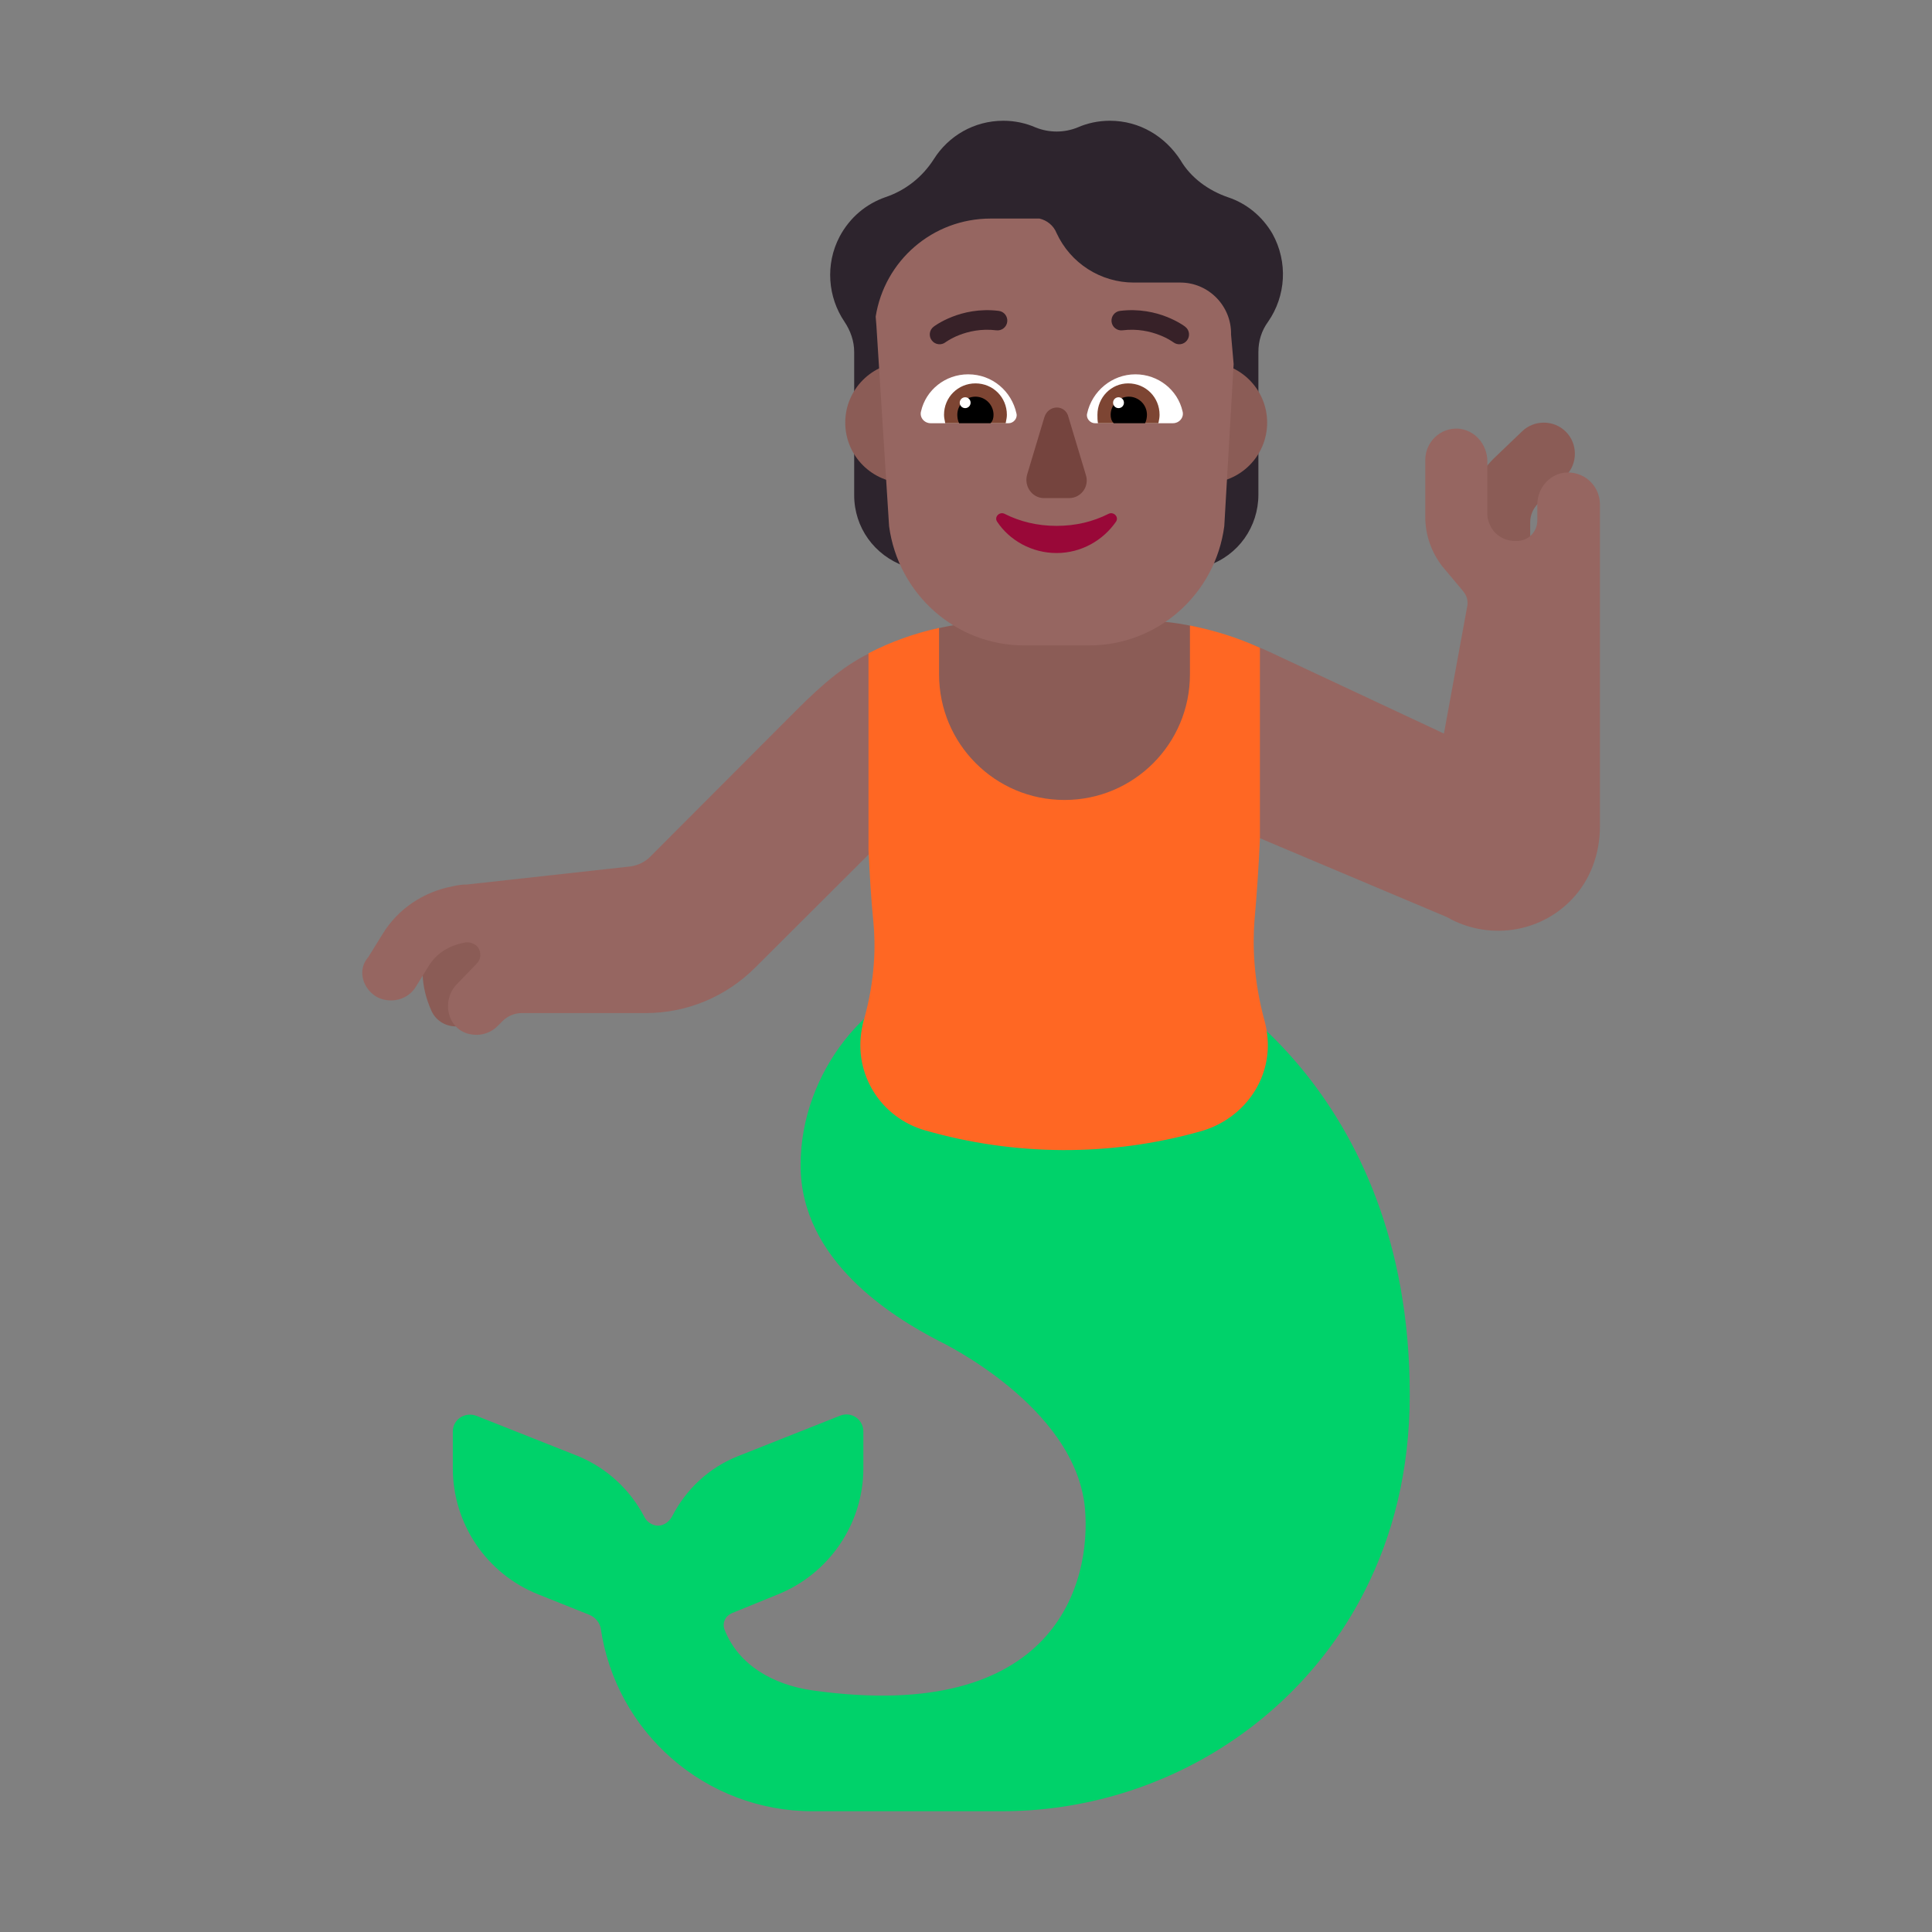 <svg width="32" height="32" viewBox="0 0 32 32" fill="none" xmlns="http://www.w3.org/2000/svg">
<rect x="0" y="0" width="32" height="32" fill="#808080" stroke="none"/>
<path d="M19.81 16.2L19.52 16.59C19.23 16.49 18.92 16.44 18.59 16.44L15.56 16.2C14.44 16.39 13.26 17.72 13.26 19.3C13.26 20.88 14.78 21.81 15.55 22.21C15.55 22.21 17.81 23.28 17.97 24.98C18.08 26.21 17.49 28.56 13.47 28C12.81 27.91 12.23 27.58 12 26.99C11.96 26.88 12.01 26.77 12.12 26.72L12.88 26.41C13.73 26.07 14.3 25.24 14.3 24.32V23.71C14.3 23.51 14.1 23.37 13.91 23.45L12.22 24.12C11.74 24.31 11.36 24.67 11.13 25.12C11.08 25.21 10.99 25.27 10.9 25.27C10.81 25.27 10.71 25.21 10.67 25.12C10.44 24.68 10.06 24.32 9.58 24.12L7.89 23.45C7.7 23.38 7.5 23.51 7.5 23.71V24.32C7.5 25.24 8.06 26.07 8.92 26.41L9.77 26.75C9.86 26.79 9.93 26.87 9.95 26.97C10.2 28.69 11.68 30 13.46 30H13.69H16.59C19.12 30 21.47 28.6 22.61 26.34C23.06 25.45 23.35 24.38 23.35 23.1C23.35 17.97 19.81 16.2 19.81 16.2Z" fill="#00D26A"/>
<path d="M25.08 9.52C24.993 9.48 24.905 9.44 24.815 9.4C24.655 9.33 24.475 9.28 24.305 9.27V8.65C24.305 8.25 24.455 7.88 24.735 7.6L25.205 7.15C25.405 6.95 25.735 6.95 25.935 7.15C26.135 7.35 26.135 7.68 25.935 7.88L25.475 8.34C25.395 8.42 25.345 8.53 25.345 8.65V9.64C25.255 9.6 25.168 9.56 25.08 9.52Z" fill="#8B5C56"/>
<path d="M7.145 16.74C7.215 16.9 7.375 17 7.545 17C7.605 17 7.665 16.99 7.725 16.97C7.945 16.87 8.045 16.61 7.945 16.39C7.775 16.01 8.085 15.7 8.145 15.65L8.205 15.61L7.475 15.07C7.195 15.29 6.775 15.91 7.145 16.74Z" fill="#8B5C56"/>
<path d="M25.463 8.36C25.463 8.1 25.642 7.87 25.901 7.83C26.221 7.79 26.49 8.03 26.5 8.34V10.33V10.55V13.69C26.5 14.14 26.34 14.58 26.031 14.9C25.483 15.47 24.625 15.57 23.966 15.19L20.954 13.92L20 13.5L14.47 14.07L12.515 16.02C12.027 16.51 11.378 16.78 10.69 16.78H8.635C8.525 16.78 8.406 16.83 8.326 16.91L8.236 17C8.146 17.09 8.017 17.14 7.897 17.14C7.767 17.14 7.648 17.1 7.558 17.01C7.368 16.82 7.378 16.49 7.568 16.3L7.897 15.96C7.967 15.89 7.977 15.78 7.917 15.69C7.867 15.63 7.787 15.6 7.708 15.61C7.538 15.64 7.289 15.72 7.119 15.97L6.89 16.34C6.8 16.49 6.64 16.57 6.481 16.57C6.391 16.57 6.301 16.55 6.221 16.5C5.992 16.35 5.922 16.05 6.102 15.85L6.331 15.48C6.59 15.05 7.019 14.77 7.498 14.68C7.578 14.66 7.658 14.65 7.737 14.65L10.451 14.35C10.57 14.33 10.68 14.28 10.77 14.19L13.174 11.78C14.121 10.83 14.688 10.508 16.152 10.508L18.816 10.383C19.564 10.383 20.357 10.481 21.035 10.801L23.916 12.15L24.306 10.02C24.316 9.91 24.276 9.84 24.216 9.77L23.897 9.39C23.707 9.15 23.607 8.86 23.607 8.56V7.62C23.607 7.32 23.857 7.08 24.156 7.1C24.425 7.12 24.635 7.36 24.635 7.64V8.51C24.635 8.61 24.675 8.71 24.735 8.79C24.824 8.9 24.954 8.96 25.094 8.96H25.123C25.313 8.96 25.463 8.81 25.463 8.62V8.36Z" fill="#966661"/>
<path d="M18.872 10.28H16.772C16.042 10.28 15.396 10.382 14.746 10.672C15.426 11.712 16.295 13.375 17.625 13.375C18.945 13.375 20.162 11.8 20.852 10.77C20.182 10.45 19.622 10.28 18.872 10.28Z" fill="#8B5C56"/>
<path d="M21.075 3.87C20.904 3.578 20.642 3.367 20.339 3.267C20.016 3.156 19.724 2.945 19.553 2.653C19.3 2.261 18.877 2 18.383 2C18.191 2 18.01 2.04 17.848 2.111C17.627 2.201 17.375 2.201 17.153 2.111C16.991 2.04 16.81 2 16.618 2C16.134 2 15.711 2.251 15.469 2.633C15.277 2.935 14.995 3.156 14.662 3.267C14.349 3.377 14.077 3.598 13.906 3.92C13.664 4.382 13.714 4.925 13.986 5.327C14.087 5.478 14.148 5.649 14.148 5.83V8.202C14.148 8.735 14.48 9.197 14.985 9.378L16.064 9.75V5.508C16.144 5.428 16.225 5.327 16.285 5.227C16.386 5.056 16.437 4.885 16.457 4.704C16.507 4.714 16.568 4.714 16.618 4.714C16.951 4.714 17.264 4.593 17.495 4.392C17.738 4.593 18.04 4.714 18.373 4.714C18.423 4.714 18.484 4.714 18.534 4.704C18.554 4.885 18.615 5.066 18.706 5.227C18.766 5.337 18.837 5.428 18.927 5.508V9.74L20.006 9.368C20.511 9.197 20.843 8.725 20.843 8.192V5.83C20.843 5.649 20.894 5.478 21.005 5.327C21.297 4.905 21.337 4.342 21.075 3.87Z" fill="#2D242D"/>
<path d="M16 7C16 7.552 15.552 8 15 8C14.448 8 14 7.552 14 7C14 6.448 14.448 6 15 6C15.552 6 16 6.448 16 7Z" fill="#8B5C56"/>
<path d="M20.988 7C20.988 7.552 20.54 8 19.988 8C19.436 8 18.988 7.552 18.988 7C18.988 6.448 19.436 6 19.988 6C20.54 6 20.988 6.448 20.988 7Z" fill="#8B5C56"/>
<path d="M14.504 5.244C14.65 4.321 15.444 3.62 16.41 3.62H17.217C17.34 3.649 17.449 3.733 17.5 3.86C17.73 4.36 18.23 4.68 18.78 4.68H19.554C20.022 4.682 20.4 5.072 20.39 5.54L20.433 6.03L20.278 8.715C20.128 9.85 19.166 10.69 18.043 10.69H16.961C15.829 10.69 14.877 9.839 14.726 8.715L14.516 5.394C14.511 5.344 14.507 5.294 14.504 5.244Z" fill="#966661"/>
<path d="M15.463 5.412C15.392 5.466 15.379 5.568 15.434 5.639C15.488 5.71 15.59 5.723 15.661 5.669L15.662 5.668L15.671 5.661C15.681 5.655 15.695 5.645 15.715 5.634C15.754 5.61 15.812 5.579 15.887 5.55C16.038 5.491 16.25 5.44 16.502 5.471C16.591 5.482 16.672 5.419 16.683 5.33C16.694 5.241 16.631 5.16 16.542 5.149C16.224 5.11 15.956 5.174 15.769 5.248C15.675 5.285 15.601 5.324 15.549 5.355C15.523 5.37 15.503 5.384 15.488 5.394C15.481 5.399 15.475 5.403 15.471 5.406L15.466 5.41L15.464 5.411L15.463 5.412Z" fill="#372128"/>
<path d="M19.66 5.639C19.715 5.568 19.702 5.466 19.631 5.412L19.63 5.411L19.628 5.41L19.623 5.406C19.619 5.403 19.613 5.399 19.606 5.394C19.591 5.384 19.571 5.37 19.545 5.355C19.493 5.324 19.419 5.285 19.325 5.248C19.138 5.174 18.87 5.11 18.552 5.149C18.463 5.16 18.4 5.241 18.411 5.33C18.422 5.419 18.503 5.482 18.592 5.471C18.844 5.44 19.056 5.491 19.206 5.55C19.282 5.579 19.34 5.61 19.379 5.634C19.399 5.645 19.413 5.655 19.422 5.661L19.432 5.668L19.434 5.669C19.505 5.723 19.606 5.71 19.66 5.639Z" fill="#372128"/>
<path d="M15.256 6.81C15.336 6.46 15.656 6.2 16.036 6.2C16.436 6.2 16.756 6.48 16.836 6.85C16.856 6.93 16.786 7.01 16.706 7.01H15.416C15.306 7.01 15.226 6.91 15.256 6.81Z" fill="white"/>
<path d="M19.586 6.81C19.506 6.46 19.186 6.2 18.806 6.2C18.416 6.2 18.086 6.48 18.006 6.85C17.986 6.93 18.056 7.01 18.136 7.01H19.426C19.536 7.01 19.616 6.91 19.586 6.81Z" fill="white"/>
<path d="M15.636 6.87C15.636 6.58 15.867 6.35 16.157 6.35C16.447 6.35 16.677 6.58 16.677 6.87C16.677 6.913 16.669 6.948 16.661 6.989C16.659 6.995 16.658 7.003 16.657 7.01H15.656C15.655 7.003 15.654 6.995 15.652 6.989C15.644 6.948 15.636 6.913 15.636 6.87Z" fill="#7D4533"/>
<path d="M19.206 6.87C19.206 6.58 18.977 6.35 18.686 6.35C18.407 6.35 18.177 6.58 18.177 6.87C18.177 6.92 18.177 6.96 18.186 7.01H19.186C19.188 7.003 19.189 6.995 19.191 6.989C19.199 6.948 19.206 6.913 19.206 6.87Z" fill="#7D4533"/>
<path d="M16.156 6.57C16.326 6.57 16.456 6.71 16.456 6.87C16.456 6.92 16.446 6.97 16.406 7.01H15.886C15.866 6.97 15.856 6.92 15.856 6.87C15.856 6.7 15.996 6.57 16.156 6.57Z" fill="black"/>
<path d="M18.697 6.57C18.526 6.57 18.396 6.71 18.396 6.87C18.396 6.92 18.407 6.97 18.447 7.01H18.966C18.986 6.97 18.997 6.92 18.997 6.87C18.997 6.7 18.857 6.57 18.697 6.57Z" fill="black"/>
<path d="M16.076 6.67C16.076 6.72 16.036 6.76 15.986 6.76C15.937 6.76 15.896 6.72 15.896 6.67C15.896 6.62 15.937 6.58 15.986 6.58C16.036 6.58 16.076 6.62 16.076 6.67Z" fill="white"/>
<path d="M18.616 6.67C18.616 6.72 18.576 6.76 18.526 6.76C18.477 6.76 18.436 6.72 18.436 6.67C18.436 6.62 18.477 6.58 18.526 6.58C18.576 6.58 18.616 6.62 18.616 6.67Z" fill="white"/>
<path d="M17.298 6.911L17.013 7.859C16.956 8.055 17.098 8.25 17.289 8.25H17.707C17.907 8.25 18.05 8.055 17.983 7.859L17.698 6.911C17.65 6.696 17.365 6.696 17.298 6.911Z" fill="#75443E"/>
<path d="M17.5 8.71C17.182 8.71 16.895 8.64 16.638 8.51C16.556 8.47 16.463 8.56 16.515 8.64C16.72 8.95 17.09 9.16 17.5 9.16C17.91 9.16 18.27 8.95 18.485 8.64C18.537 8.56 18.444 8.47 18.362 8.51C18.105 8.64 17.818 8.71 17.5 8.71Z" fill="#990838"/>
<path d="M20.778 15.25C20.818 14.8 20.848 14.35 20.868 13.9V10.73C20.498 10.56 20.108 10.44 19.709 10.36V11.17C19.709 12.32 18.78 13.25 17.631 13.25C16.483 13.25 15.554 12.32 15.554 11.17V10.4C15.144 10.49 14.755 10.63 14.385 10.82V14.08C14.405 14.47 14.425 14.87 14.465 15.26C14.505 15.66 14.495 16.22 14.315 16.87C14.295 16.93 14.285 16.98 14.275 17.04C14.135 17.8 14.595 18.51 15.314 18.72C16.802 19.15 18.39 19.16 19.879 18.74C20.498 18.57 20.957 18.04 20.997 17.4C21.007 17.24 20.988 17.07 20.948 16.92C20.758 16.23 20.748 15.65 20.778 15.25Z" fill="#FF6723"/>
</svg>
